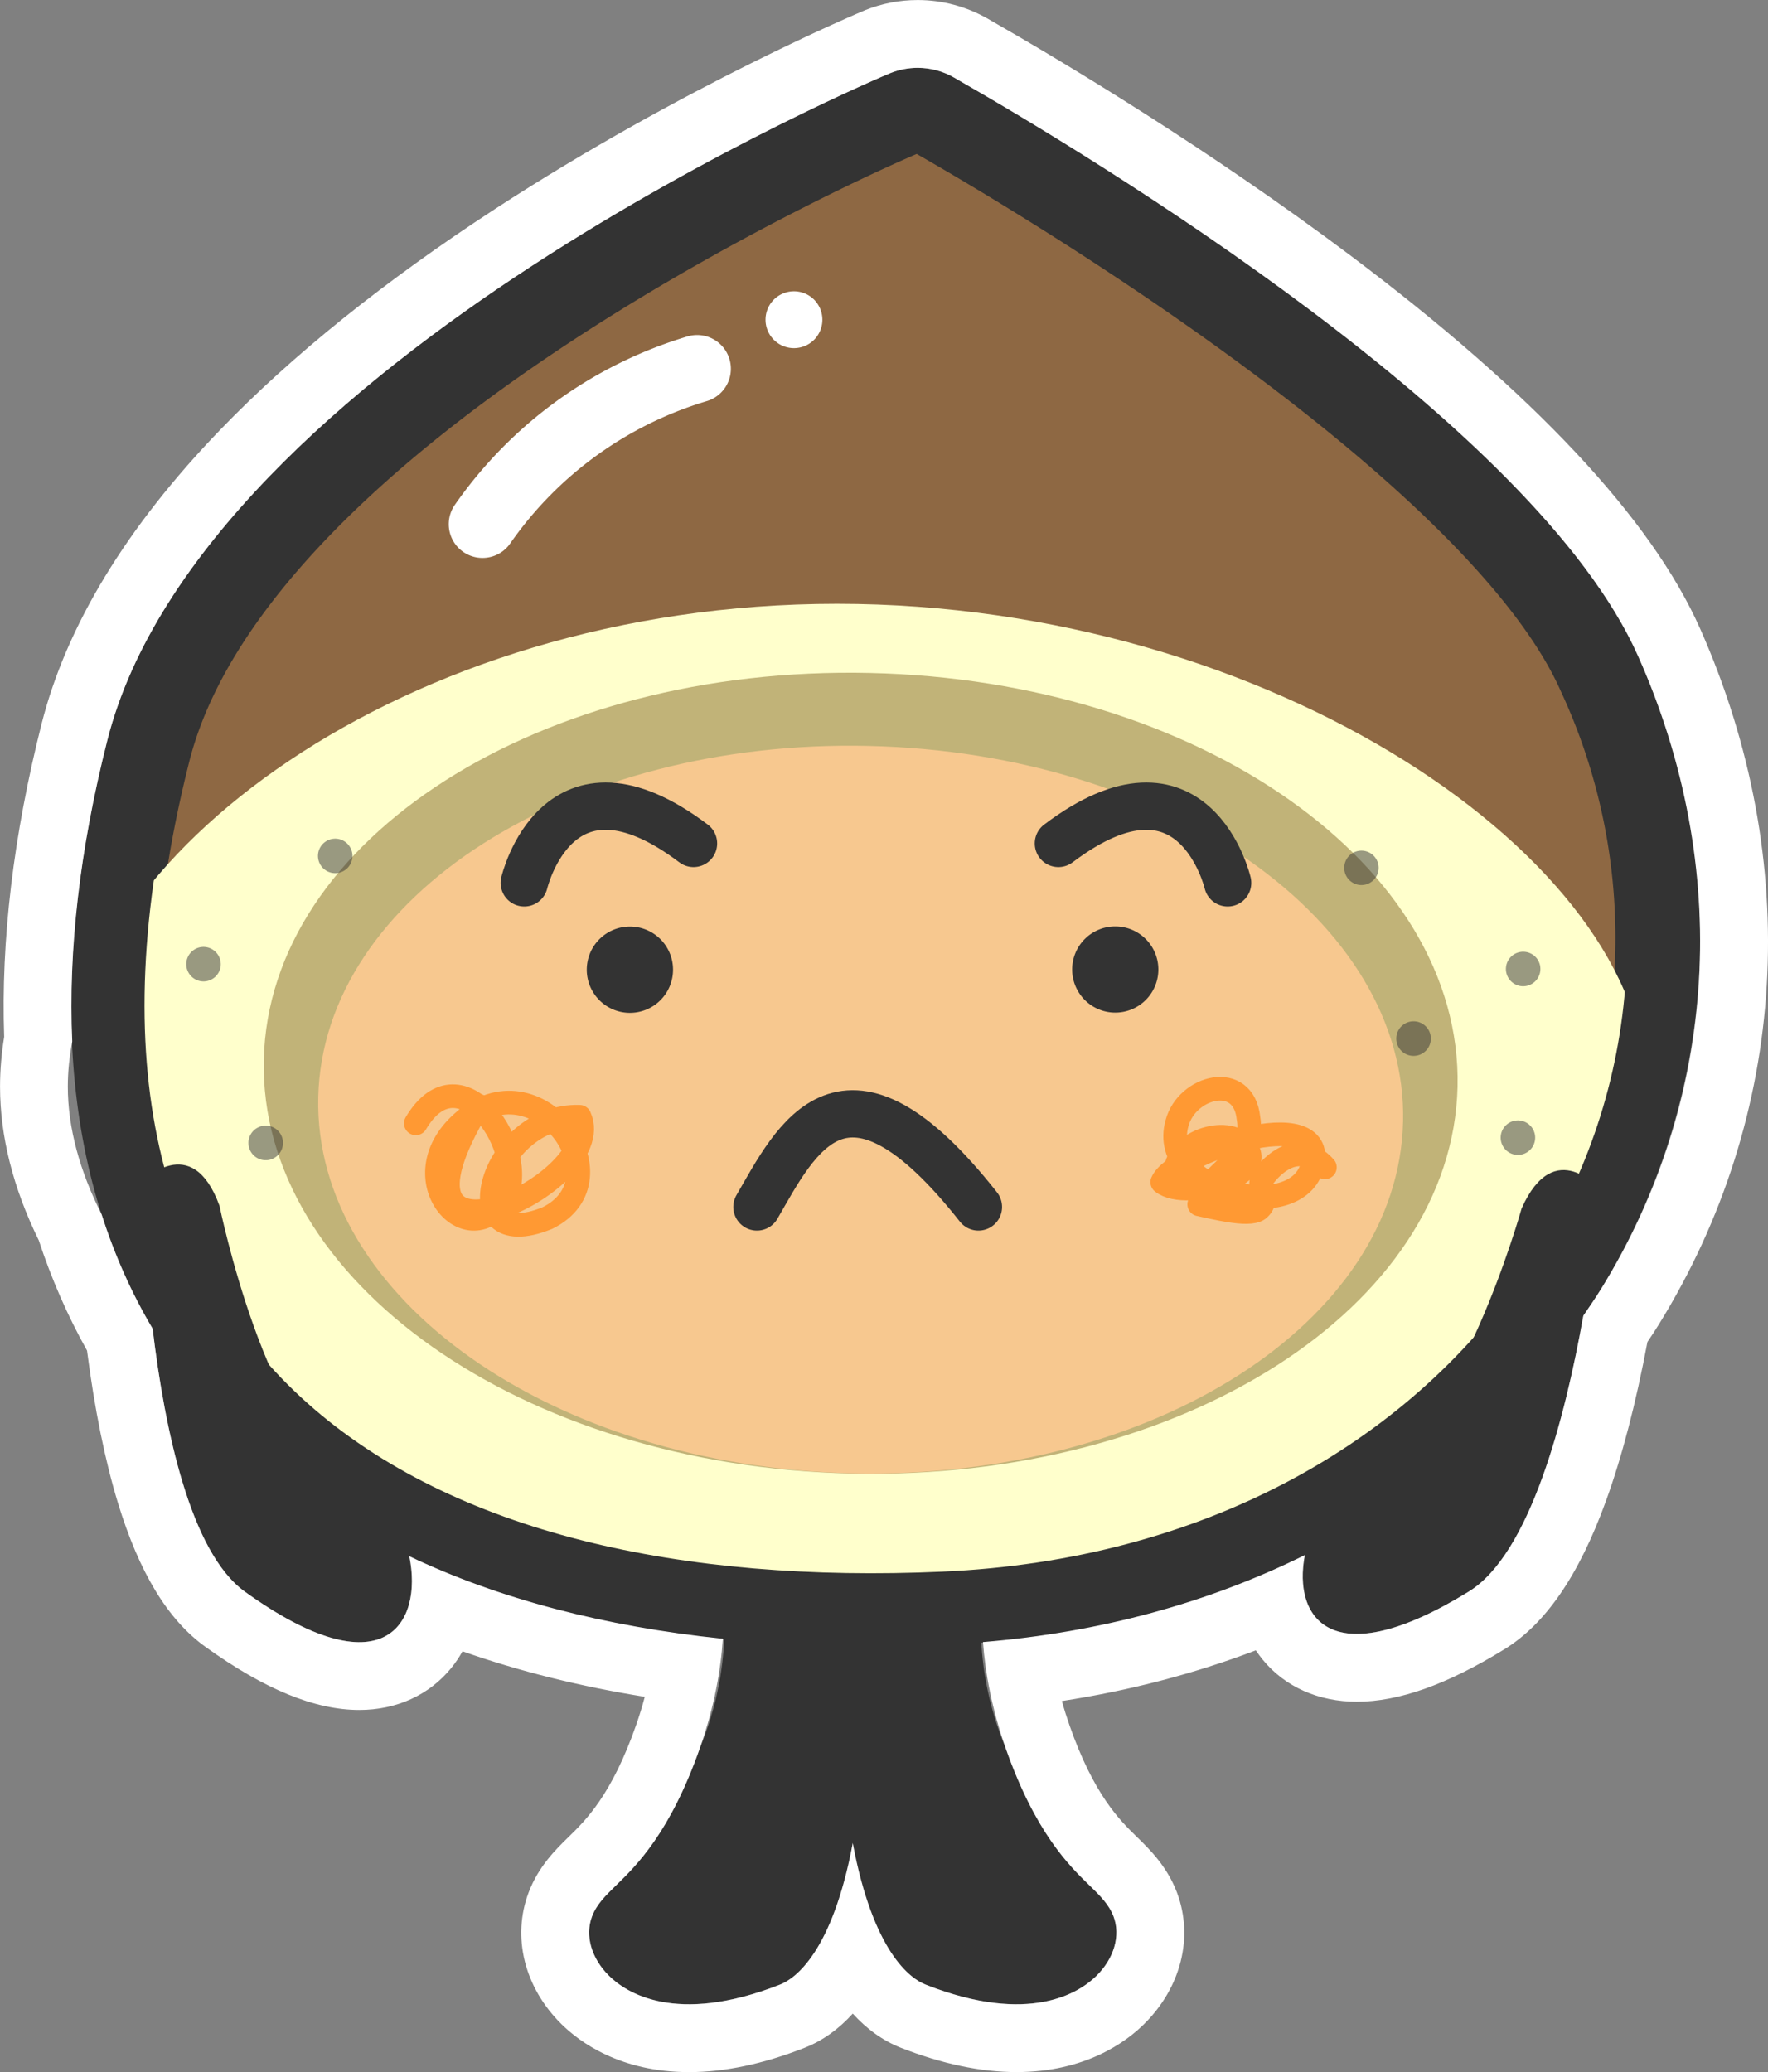 <svg xmlns="http://www.w3.org/2000/svg" xmlns:xlink="http://www.w3.org/1999/xlink" width="43.982" height="51.531" viewBox="0 0 43.982 51.531">
  <rect x="0" y="0" width="43.982" height="51.531" fill="#808080" stroke="none"/>
  <defs>
    <clipPath id="clip-path">
      <path id="パス_72084" data-name="パス 72084" d="M5.1,19.518C1.255,34.728,11.186,40.312,24.11,39.737h0C37.1,39.161,44.357,28.066,39.754,17.7h0C37.108,11.746,23.5,4.156,23.5,4.156h0S7.229,11.088,5.1,19.518" transform="translate(-4.263 -4.156)" fill="none"/>
    </clipPath>
    <clipPath id="clip-path-2">
      <rect id="長方形_30156" data-name="長方形 30156" width="0.858" height="0.858" fill="none"/>
    </clipPath>
    <clipPath id="clip-path-3">
      <rect id="長方形_30157" data-name="長方形 30157" width="0.858" height="0.86" fill="none"/>
    </clipPath>
    <clipPath id="clip-path-4">
      <rect id="長方形_30158" data-name="長方形 30158" width="0.86" height="0.86" fill="none"/>
    </clipPath>
    <clipPath id="clip-path-5">
      <rect id="長方形_30159" data-name="長方形 30159" width="0.856" height="0.858" fill="none"/>
    </clipPath>
    <clipPath id="clip-path-6">
      <rect id="長方形_30160" data-name="長方形 30160" width="0.86" height="0.858" fill="none"/>
    </clipPath>
  </defs>
  <g id="アートワーク_92" data-name="アートワーク 92" transform="translate(21.99 25.766)">
    <g id="グループ_80595" data-name="グループ 80595" transform="translate(-20.303 -24.079)">
      <g id="グループ_80591" data-name="グループ 80591" transform="translate(1.139 1.052)">
        <path id="パス_72080" data-name="パス 72080" d="M22.043,45.815l1.614.641s.337,8.444-1.664,9.229c-2.874,1.128-3.914-.229-3.717-.75s1.578-1.04,2.691-4.208A8.735,8.735,0,0,0,21.2,44.72Z" transform="translate(-5.688 -9.752)" fill="#333" stroke="#333" stroke-linecap="round" stroke-linejoin="round" stroke-width="1.47"/>
        <path id="パス_72081" data-name="パス 72081" d="M27.264,45.815l-1.614.641s-.336,8.444,1.665,9.229c2.874,1.128,3.913-.229,3.717-.75s-1.579-1.04-2.691-4.208a8.728,8.728,0,0,1-.236-6.006Z" transform="translate(-6.845 -9.752)" fill="#333" stroke="#333" stroke-linecap="round" stroke-linejoin="round" stroke-width="1.47"/>
        <g id="グループ_80566" data-name="グループ 80566" transform="translate(0)">
          <path id="パス_72082" data-name="パス 72082" d="M22.2,40.4c-7.429,0-12.992-2.1-16.088-6.078-2.867-3.68-3.506-8.772-1.9-15.133,2.2-8.7,18.145-15.6,18.851-15.882a.783.783,0,0,1,.287-.057.761.761,0,0,1,.385.105c.537.313,13.858,7.786,16.574,13.9a15.615,15.615,0,0,1-.853,14.759c-3.1,5.007-8.735,8.05-15.459,8.349-.6.029-1.206.04-1.8.04" transform="translate(-3.351 -3.248)" fill="#8e6843" stroke="#333" stroke-linecap="round" stroke-linejoin="round" stroke-width="2.108"/>
        </g>
        <g id="グループ_80568" data-name="グループ 80568" transform="translate(0.769 0.766)">
          <g id="グループ_80567" data-name="グループ 80567" clip-path="url(#clip-path)">
            <path id="パス_72083" data-name="パス 72083" d="M41.244,29.814c0,5.6-8.784,12.864-19.622,12.864S2,35.414,2,29.814s8.3-12.006,19.134-12.006,20.11,6.4,20.11,12.006" transform="translate(-3.908 -6.297)" fill="#ffc"/>
          </g>
        </g>
        <g id="グループ_80590" data-name="グループ 80590" transform="translate(1.808 4.508)">
          <path id="パス_72085" data-name="パス 72085" d="M37.479,30.136c-.126,5.5-6.872,9.805-15.074,9.622S7.66,34.963,7.783,29.466s6.873-9.8,15.072-9.618S37.6,24.637,37.479,30.136" transform="translate(-5.854 -10.359)" fill="#c1b378"/>
          <path id="パス_72086" data-name="パス 72086" d="M36.376,31.346c-.114,4.994-6.245,8.909-13.7,8.743s-13.4-4.356-13.286-9.351S15.637,21.828,23.088,22s13.4,4.352,13.289,9.349" transform="translate(-6.107 -10.696)" fill="#f7c88f"/>
          <g id="グループ_80571" data-name="グループ 80571" transform="translate(0 16.302)" opacity="0.5">
            <g id="グループ_80570" data-name="グループ 80570">
              <g id="グループ_80569" data-name="グループ 80569" clip-path="url(#clip-path-2)">
                <path id="パス_72087" data-name="パス 72087" d="M6.354,28.357a.429.429,0,1,1-.43-.428.431.431,0,0,1,.43.428" transform="translate(-5.496 -27.929)" fill="#333"/>
              </g>
            </g>
          </g>
          <g id="グループ_80574" data-name="グループ 80574" transform="translate(3.276 13.608)" opacity="0.5">
            <g id="グループ_80573" data-name="グループ 80573">
              <g id="グループ_80572" data-name="グループ 80572" clip-path="url(#clip-path-3)">
                <path id="パス_72088" data-name="パス 72088" d="M10.239,25.164a.429.429,0,1,1-.429-.428.43.43,0,0,1,.429.428" transform="translate(-9.381 -24.734)" fill="#333"/>
              </g>
            </g>
          </g>
          <g id="グループ_80577" data-name="グループ 80577" transform="translate(1.546 20.745)" opacity="0.5">
            <g id="グループ_80576" data-name="グループ 80576">
              <g id="グループ_80575" data-name="グループ 80575" clip-path="url(#clip-path-4)">
                <path id="パス_72089" data-name="パス 72089" d="M8.19,33.631a.43.43,0,1,1-.43-.43.428.428,0,0,1,.43.43" transform="translate(-7.33 -33.199)" fill="#333"/>
              </g>
            </g>
          </g>
          <g id="グループ_80580" data-name="グループ 80580" transform="translate(28.805 13.908)" opacity="0.5">
            <g id="グループ_80579" data-name="グループ 80579">
              <g id="グループ_80578" data-name="グループ 80578" clip-path="url(#clip-path-5)">
                <path id="パス_72090" data-name="パス 72090" d="M40.515,25.517a.428.428,0,1,1-.43-.428.428.428,0,0,1,.43.428" transform="translate(-39.658 -25.089)" fill="#333"/>
              </g>
            </g>
          </g>
          <g id="グループ_80583" data-name="グループ 80583" transform="translate(30.101 18.152)" opacity="0.5">
            <g id="グループ_80582" data-name="グループ 80582">
              <g id="グループ_80581" data-name="グループ 80581" clip-path="url(#clip-path-6)">
                <path id="パス_72091" data-name="パス 72091" d="M42.055,30.551a.43.43,0,1,1-.43-.428.43.43,0,0,1,.43.428" transform="translate(-41.195 -30.123)" fill="#333"/>
              </g>
            </g>
          </g>
          <g id="グループ_80586" data-name="グループ 80586" transform="translate(32.828 16.424)" opacity="0.5">
            <g id="グループ_80585" data-name="グループ 80585">
              <g id="グループ_80584" data-name="グループ 80584" clip-path="url(#clip-path-2)">
                <path id="パス_72092" data-name="パス 72092" d="M45.288,28.5a.429.429,0,1,1-.43-.428.428.428,0,0,1,.43.428" transform="translate(-44.43 -28.074)" fill="#333"/>
              </g>
            </g>
          </g>
          <g id="グループ_80589" data-name="グループ 80589" transform="translate(32.698 20.617)" opacity="0.5">
            <g id="グループ_80588" data-name="グループ 80588" transform="translate(0)">
              <g id="グループ_80587" data-name="グループ 80587" clip-path="url(#clip-path-2)">
                <path id="パス_72093" data-name="パス 72093" d="M45.133,33.474a.429.429,0,1,1-.43-.427.429.429,0,0,1,.43.427" transform="translate(-44.275 -33.047)" fill="#333"/>
              </g>
            </g>
          </g>
          <path id="パス_72096" data-name="パス 72096" d="M14.236,14.742a10,10,0,0,1,5.339-3.865" transform="translate(-6.867 -8.953)" fill="none" stroke="#fff" stroke-linecap="round" stroke-linejoin="round" stroke-width="1.679"/>
          <path id="パス_72097" data-name="パス 72097" d="M19.458,28.4a1.073,1.073,0,1,1-1.072-1.072A1.071,1.071,0,0,1,19.458,28.4" transform="translate(-7.349 -11.532)" fill="#333"/>
          <path id="パス_72098" data-name="パス 72098" d="M31.633,28.4A1.072,1.072,0,1,0,32.7,27.324,1.071,1.071,0,0,0,31.633,28.4" transform="translate(-9.595 -11.532)" fill="#333"/>
          <path id="パス_72099" data-name="パス 72099" d="M24,9.3a.707.707,0,1,1-.707-.708A.707.707,0,0,1,24,9.3" transform="translate(-8.176 -8.595)" fill="#fff"/>
        </g>
        <path id="パス_72100" data-name="パス 72100" d="M43.88,35.464S42.3,41.125,40.105,41.9s-2.994,6.45,2.462,3.091c2.549-1.569,3.277-9.978,3.277-9.978S44.7,33.622,43.88,35.464Z" transform="translate(-8.853 -8.15)" fill="#333"/>
        <path id="パス_72101" data-name="パス 72101" d="M6.118,35.375s1.172,5.759,3.306,6.688,2.528,6.647-2.675,2.908c-2.431-1.747-2.56-10.186-2.56-10.186S5.429,33.479,6.118,35.375Z" transform="translate(-3.483 -8.125)" fill="#333"/>
        <path id="パス_72102" data-name="パス 72102" d="M12.268,33.007c1.121-1.9,2.832.691,2.223,1.848-.917,1.477-2.62-.482-1.073-1.864,1.856-1.7,4.1,1.4,2.124,2.371-2.388.976-1.4-2.592.8-2.519.755,1.66-5.366,4.468-2.512-.275" transform="translate(-4.75 -7.809)" fill="none" stroke="#f93" stroke-linecap="round" stroke-linejoin="round" stroke-width="0.588"/>
        <path id="パス_72103" data-name="パス 72103" d="M34.657,34.376c-.245-.8,1.04-1.347,1.594-.921.919.738-1.348,1.471-1.961.981.306-.734,4.107-2.023,3.739-.428-.369,1.531-3.862.674-3.371-1.042.245-.919,1.654-1.288,1.777-.122.185,1.04-1.042,1.349-1.225,2.144.306.061,1.225.306,1.471.124.306-.245-.061-.552.122-.8.368-.491.981-.859,1.533-.245" transform="translate(-8.203 -7.775)" fill="none" stroke="#f93" stroke-linecap="round" stroke-linejoin="round" stroke-width="0.588"/>
        <path id="パス_72104" data-name="パス 72104" d="M15.467,25.684s.826-3.536,4.211-.98" transform="translate(-5.251 -6.467)" fill="none" stroke="#333" stroke-linecap="round" stroke-linejoin="round" stroke-width="1.176"/>
        <path id="パス_72105" data-name="パス 72105" d="M35.436,25.684s-.829-3.536-4.211-.98" transform="translate(-7.722 -6.467)" fill="none" stroke="#333" stroke-linecap="round" stroke-linejoin="round" stroke-width="1.176"/>
        <path id="パス_72106" data-name="パス 72106" d="M22.332,35.168c.978-1.688,2.17-4.234,5.51,0" transform="translate(-6.328 -7.891)" fill="none" stroke="#333" stroke-linecap="round" stroke-linejoin="round" stroke-width="1.176"/>
      </g>
      <g id="グループ_80594" data-name="グループ 80594">
        <g id="パス_72107" data-name="パス 72107" transform="translate(-2 -2)" fill="none" stroke-miterlimit="10">
          <path d="M41.063,16.627C38.5,10.853,27.465,4.2,24.144,2.3l-.088-.051a1.818,1.818,0,0,0-1.6-.114C22.288,2.2,5.367,9.3,2.981,18.733a26.022,26.022,0,0,0-.871,7.482A6.043,6.043,0,0,0,2,27.335a7.122,7.122,0,0,0,.843,3.184A13.728,13.728,0,0,0,4.11,33.355c.3,2.513.94,5.568,2.3,6.543,3.45,2.479,4.437.8,4.089-.884a23.844,23.844,0,0,0,7.8,2.053,10.2,10.2,0,0,1-.57,2.715A7.842,7.842,0,0,1,15.638,47.2a2.223,2.223,0,0,0-.6.773,1.4,1.4,0,0,0,.423,1.476,2.741,2.741,0,0,0,1.992.708,6.219,6.219,0,0,0,2.257-.488c.379-.149,1.3-.8,1.814-3.519.511,2.715,1.434,3.37,1.815,3.519a6.208,6.208,0,0,0,2.256.487,2.742,2.742,0,0,0,1.99-.706,1.407,1.407,0,0,0,.427-1.476,2.231,2.231,0,0,0-.6-.774,7.826,7.826,0,0,1-2.087-3.418,10.2,10.2,0,0,1-.563-2.632,22.018,22.018,0,0,0,8.008-2.164c-.3,1.565.655,3.016,4.08.907,1.519-.935,2.391-4.3,2.848-6.863.149-.219.3-.436.441-.663A16.657,16.657,0,0,0,41.063,16.627Z" stroke="none"/>
          <path d="M 23.143 2 C 22.914 2 22.682 2.043 22.458 2.133 C 22.288 2.202 5.367 9.302 2.981 18.733 C 2.296 21.444 2.01 23.939 2.11 26.214 C 2.039 26.59 2 26.964 2 27.335 C 2 28.359 2.297 29.439 2.843 30.519 C 3.164 31.525 3.586 32.471 4.11 33.355 C 4.411 35.868 5.05 38.924 6.406 39.898 C 9.856 42.377 10.842 40.699 10.495 39.015 C 12.713 40.07 15.328 40.76 18.295 41.068 C 18.245 41.844 18.084 42.759 17.725 43.783 C 16.987 45.886 16.143 46.71 15.638 47.201 C 15.379 47.454 15.154 47.673 15.041 47.974 C 14.861 48.45 15.023 49.014 15.464 49.45 C 15.874 49.856 17.109 50.692 19.714 49.67 C 20.093 49.521 21.016 48.866 21.527 46.151 C 22.038 48.866 22.961 49.521 23.342 49.67 C 25.941 50.691 27.177 49.857 27.588 49.452 C 28.03 49.017 28.193 48.451 28.015 47.975 C 27.9 47.673 27.676 47.454 27.416 47.201 C 26.911 46.71 26.067 45.886 25.329 43.783 C 24.982 42.795 24.822 41.909 24.766 41.15 C 27.683 40.911 30.388 40.17 32.774 38.986 C 32.47 40.551 33.429 42.002 36.854 39.893 C 38.372 38.958 39.245 35.596 39.702 33.031 C 39.851 32.811 40.003 32.595 40.143 32.368 C 43.069 27.639 43.404 21.901 41.063 16.627 C 38.497 10.853 27.465 4.199 24.144 2.298 L 24.057 2.247 C 23.779 2.085 23.464 2 23.143 2 M 23.143 0.314 C 23.76 0.314 24.368 0.478 24.902 0.788 L 24.985 0.836 C 26.804 1.877 30.378 4.018 33.899 6.661 C 38.46 10.085 41.389 13.208 42.604 15.942 C 45.175 21.734 44.801 28.044 41.577 33.255 C 41.483 33.407 41.389 33.549 41.296 33.686 C 41.008 35.219 40.66 36.552 40.261 37.65 C 39.59 39.494 38.764 40.697 37.738 41.329 C 36.312 42.207 35.111 42.634 34.066 42.634 C 33.113 42.634 32.283 42.265 31.73 41.594 C 31.668 41.518 31.609 41.438 31.554 41.356 C 30.026 41.937 28.413 42.358 26.729 42.617 C 26.785 42.819 26.849 43.021 26.92 43.224 C 27.528 44.957 28.168 45.58 28.592 45.993 C 28.909 46.302 29.343 46.724 29.591 47.376 L 29.594 47.384 C 30.009 48.493 29.693 49.745 28.771 50.653 C 28.322 51.097 27.31 51.844 25.598 51.844 C 24.712 51.844 23.746 51.64 22.725 51.24 C 22.26 51.057 21.864 50.761 21.527 50.39 C 21.191 50.76 20.795 51.057 20.331 51.239 C 19.307 51.641 18.34 51.845 17.456 51.845 C 15.741 51.845 14.728 51.095 14.277 50.648 C 13.357 49.739 13.045 48.486 13.463 47.379 C 13.71 46.725 14.145 46.302 14.462 45.993 C 14.885 45.58 15.526 44.956 16.134 43.224 C 16.218 42.986 16.291 42.749 16.353 42.512 C 14.736 42.252 13.221 41.874 11.819 41.38 C 11.737 41.528 11.643 41.667 11.538 41.796 C 10.989 42.469 10.177 42.839 9.251 42.839 C 8.146 42.839 6.893 42.325 5.422 41.268 C 4.49 40.598 3.779 39.43 3.249 37.697 C 2.927 36.644 2.668 35.368 2.478 33.901 C 1.995 33.038 1.592 32.117 1.277 31.158 C 0.638 29.855 0.314 28.57 0.314 27.335 C 0.314 26.935 0.349 26.52 0.417 26.1 C 0.334 23.706 0.646 21.089 1.346 18.32 C 1.963 15.878 3.46 13.415 5.794 10.999 C 7.586 9.143 9.886 7.296 12.63 5.509 C 17.339 2.443 21.781 0.588 21.824 0.571 L 21.829 0.568 C 22.25 0.399 22.692 0.314 23.143 0.314 Z" stroke="none" fill="#fff"/>
        </g>
      </g>
    </g>
  </g>
</svg>
